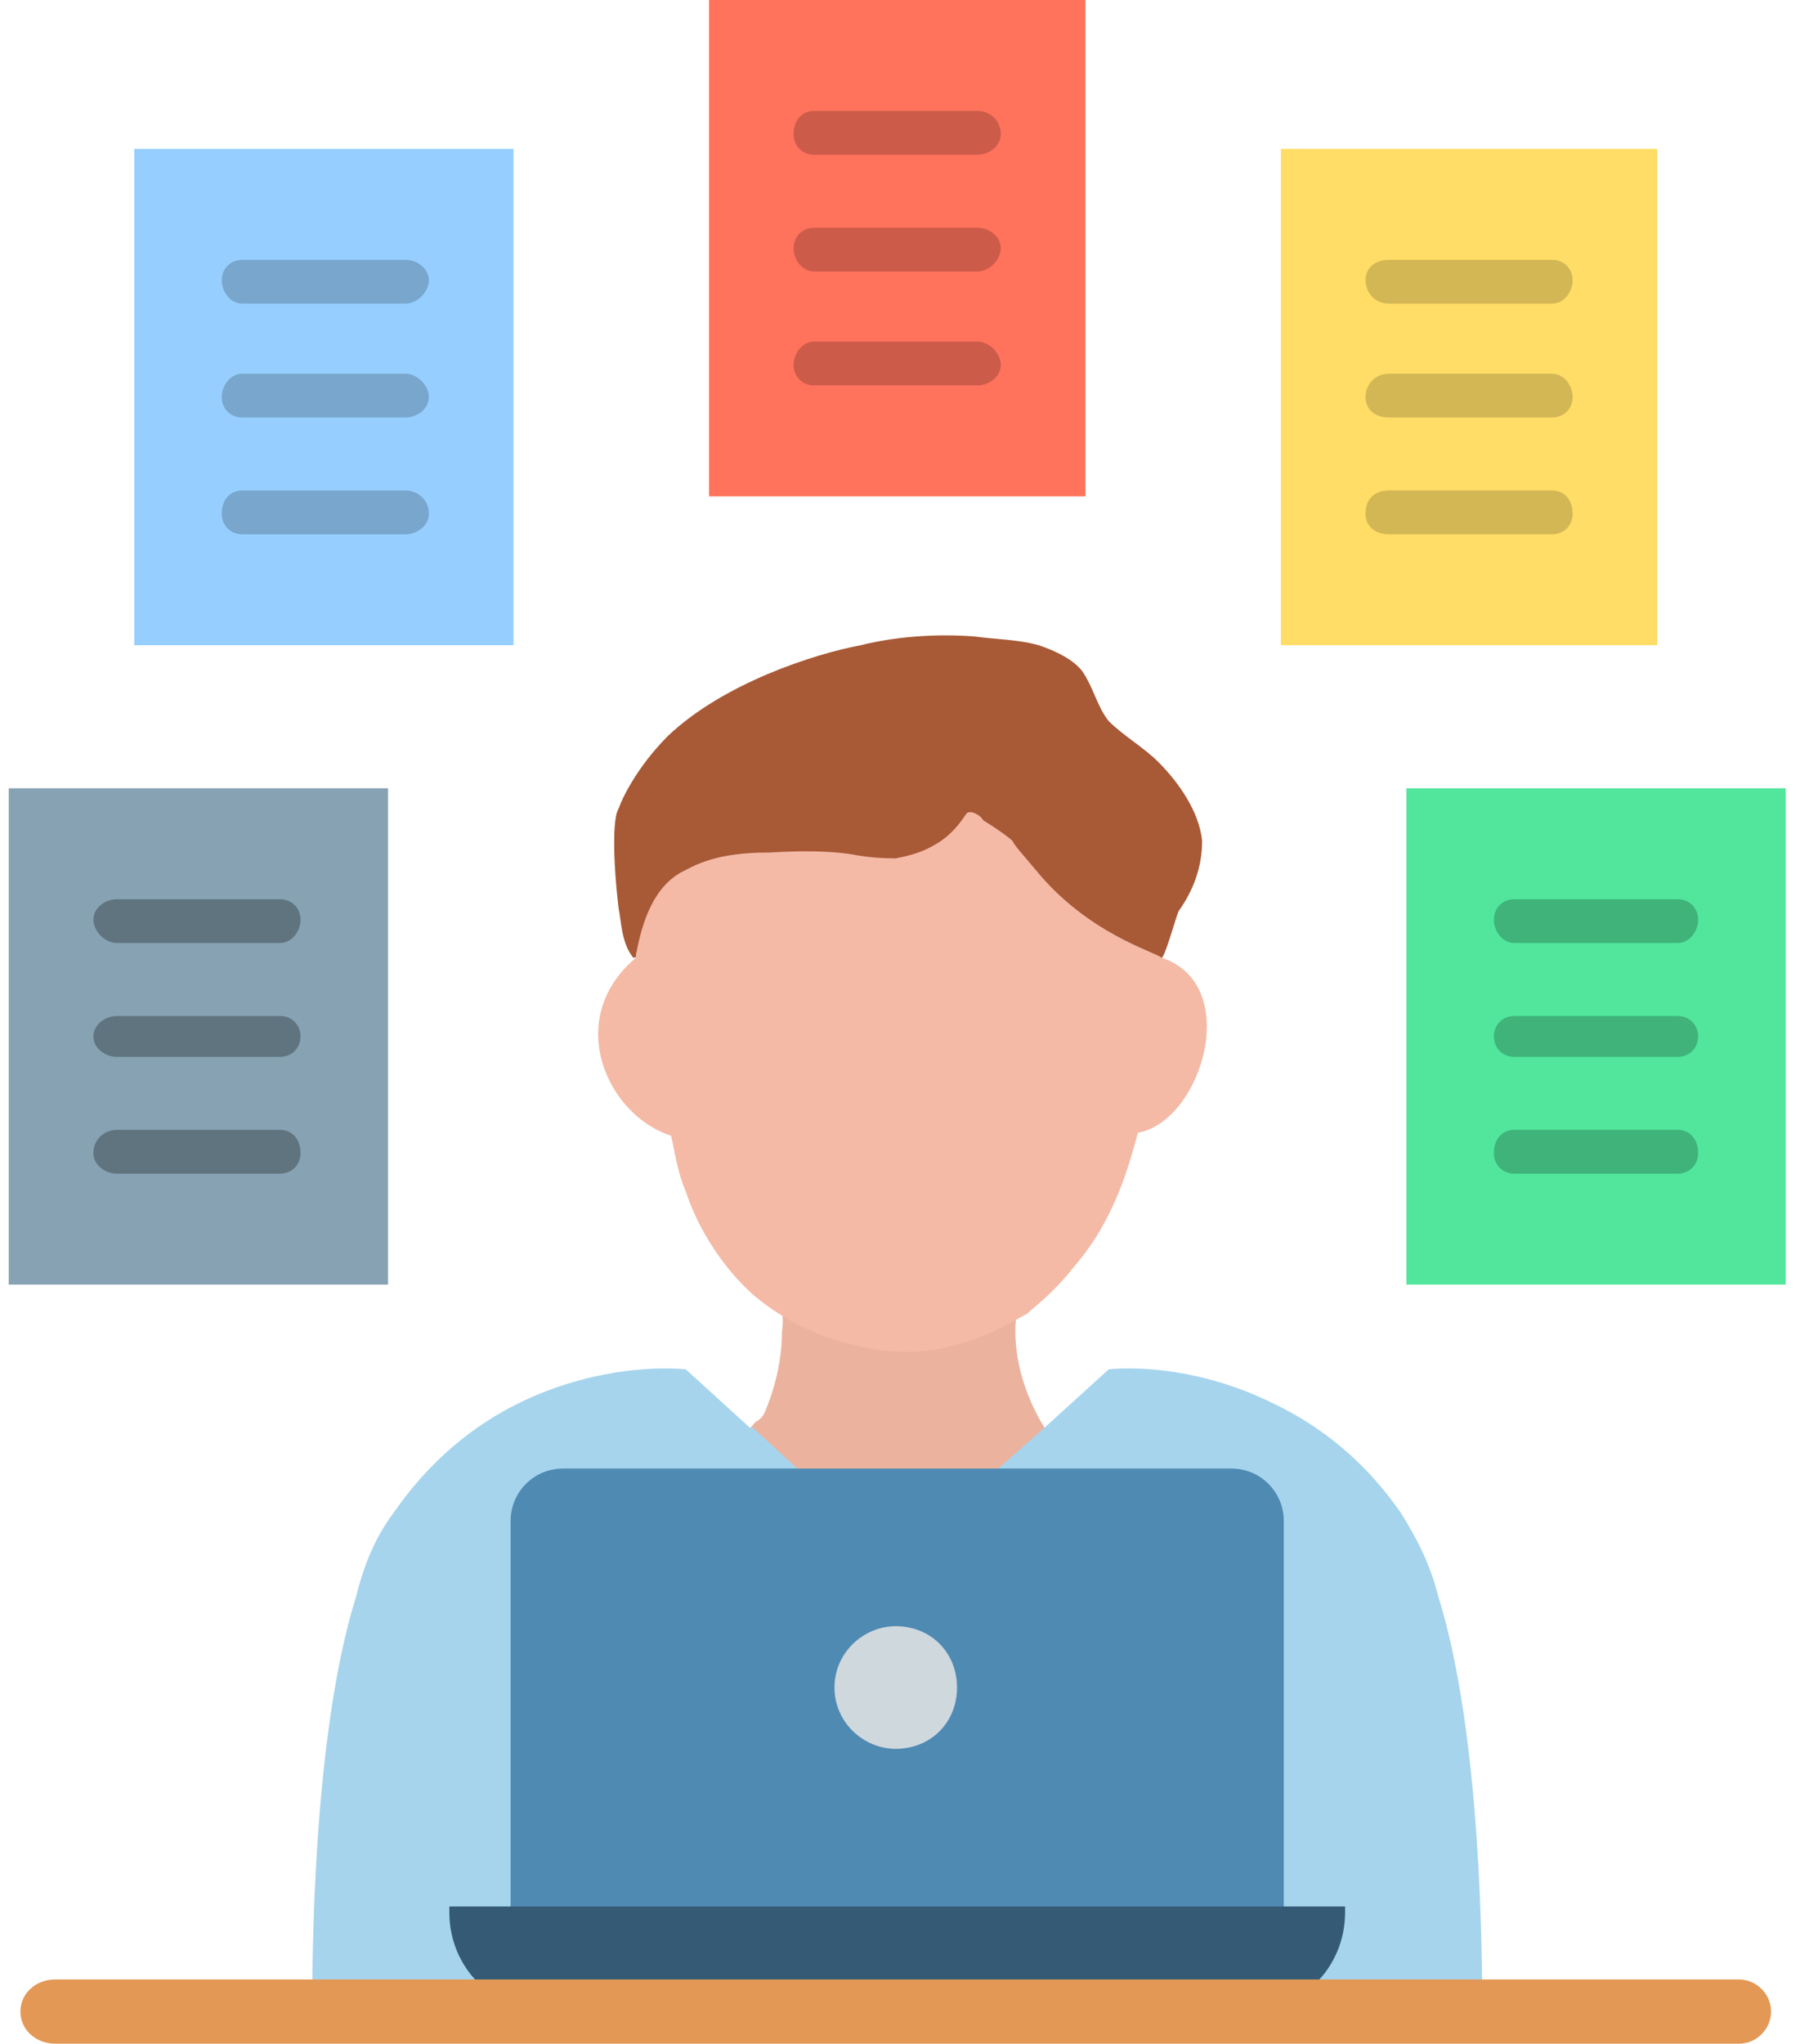<svg version="1.2" xmlns="http://www.w3.org/2000/svg" viewBox="0 0 62 70" width="62" height="70"><style>.a{fill:#ebb39e}.b{fill:#a6d4ed}.c{fill:#f4baa6}.d{fill:#a85936}.e{fill:#4f8ab3}.f{fill:#345a75}.g{fill:#cfd8dd}.h{fill:#e39855}.i{fill:#fd6}.j{fill:#d4b755}.k{fill:#51e69c}.l{fill:#3fb37a}.m{fill:#96cfff}.n{fill:#78a6cc}.o{fill:#87a3b3}.p{fill:#607480}.q{fill:#ff725c}.r{fill:#cc5b4a}</style><path class="a" d="m35 44.3c-0.1 0.4-0.2 0.7-0.2 1.3 0 1.3 0.5 2.5 1 3.3l7.4 7.4h-24l6.7-7.6q0.2-0.1 0.3-0.3c0.3-0.7 0.6-1.7 0.6-2.8 0.1-0.7-0.1-0.9-0.2-1.4z"/><path class="b" d="m50.8 68.9h-40.1c0-1.6 0-9.4 1.5-14.2 0.3-1.2 0.7-2.1 1.3-2.9 0.3-0.4 1.6-2.4 4.2-3.7 2.4-1.2 4.7-1.3 5.8-1.2l2.2 2h0.1l4.9 4.5 5.1-4.5 2.2-2c1.1-0.1 3.3 0 5.7 1.2 2.7 1.3 4 3.3 4.3 3.7 0.5 0.8 1 1.7 1.3 2.9 1.5 4.8 1.5 12.6 1.5 14.2z"/><path class="c" d="m39.8 32.8c2.8 0.9 1.4 5.6-0.8 6-0.3 1.1-0.8 3-2.2 4.6-0.7 0.9-1.4 1.4-1.6 1.6-0.4 0.2-1.3 0.8-2.6 1.1-0.3 0.1-1.6 0.4-3.2 0-0.4-0.1-1.9-0.4-3.4-1.6-0.4-0.3-1.8-1.6-2.5-3.7-0.3-0.7-0.4-1.5-0.5-1.9-2.2-0.7-3.7-4-1.2-6.1l0.5-5.9 8.8-2.2c0 0 4.9 1.3 5 1.4 0.1 0.1 3.7 6.7 3.7 6.7z"/><path class="d" d="m33.1 27.9c-0.2 0.3-0.5 0.7-1 1-0.5 0.3-0.9 0.4-1.4 0.5q-0.7 0-1.3-0.1c-0.5-0.1-1.4-0.2-3-0.1-1 0-2 0.1-2.9 0.6-1.1 0.5-1.5 1.8-1.7 2.9 0 0.1 0 0.1-0.1 0.1q0 0 0 0c-0.4-0.5-0.4-1.2-0.5-1.7-0.2-1.7-0.2-3.1 0-3.4 0.1-0.3 0.6-1.4 1.7-2.5 1.9-1.8 5-2.8 6.6-3.1 1.2-0.3 2.6-0.4 3.9-0.3 0.7 0.1 1.5 0.1 2.2 0.3 0.6 0.2 1.2 0.5 1.5 0.9 0.4 0.6 0.5 1.2 0.9 1.7 0.5 0.5 1.2 0.9 1.7 1.4 0.7 0.7 1.4 1.7 1.5 2.7 0 0.9-0.3 1.7-0.8 2.4-0.1 0.2-0.5 1.7-0.6 1.6-0.2-0.2-2.5-0.8-4.3-3-0.5-0.6-0.7-0.8-0.8-1-0.1-0.1-0.5-0.4-1-0.7-0.1-0.2-0.5-0.4-0.6-0.2z"/><path class="e" d="m42.2 50.3h-22.9c-1 0-1.8 0.8-1.8 1.8v15h26.5v-15c0-1-0.8-1.8-1.8-1.8z"/><path class="f" d="m42.7 68.9h-23.9c-1.9 0-3.4-1.5-3.4-3.4v-0.2h30.7v0.2c0 1.9-1.5 3.4-3.4 3.4z"/><path fill-rule="evenodd" class="g" d="m30.7 59.9c-1.1 0-2.1-0.9-2.1-2.1 0-1.2 1-2.1 2.1-2.1 1.2 0 2.1 0.9 2.1 2.1 0 1.2-0.9 2.1-2.1 2.1z"/><path class="h" d="m59.6 70h-57.7c-0.7 0-1.2-0.5-1.2-1.1 0-0.6 0.5-1.1 1.2-1.1h57.7c0.6 0 1.1 0.5 1.1 1.1 0 0.6-0.5 1.1-1.1 1.1z"/><path fill-rule="evenodd" class="i" d="m56.8 5.1v17h-12.9v-17z"/><path class="j" d="m53.2 10.4h-5.6c-0.5 0-0.8-0.4-0.8-0.8 0-0.4 0.3-0.7 0.8-0.7h5.6c0.4 0 0.7 0.3 0.7 0.7 0 0.4-0.3 0.8-0.7 0.8z"/><path class="j" d="m53.2 14.3h-5.6c-0.5 0-0.8-0.3-0.8-0.7 0-0.4 0.3-0.8 0.8-0.8h5.6c0.4 0 0.7 0.4 0.7 0.8 0 0.4-0.3 0.7-0.7 0.7z"/><path class="j" d="m53.2 18.3h-5.6c-0.5 0-0.8-0.3-0.8-0.7 0-0.5 0.3-0.8 0.8-0.8h5.6c0.4 0 0.7 0.3 0.7 0.8 0 0.4-0.3 0.7-0.7 0.7z"/><path fill-rule="evenodd" class="k" d="m61.2 27v17h-13v-17z"/><path class="l" d="m57.5 32.3h-5.6c-0.4 0-0.7-0.4-0.7-0.8 0-0.4 0.3-0.7 0.7-0.7h5.6c0.4 0 0.7 0.3 0.7 0.7 0 0.4-0.3 0.8-0.7 0.8z"/><path class="l" d="m57.5 36.2h-5.6c-0.4 0-0.7-0.3-0.7-0.7 0-0.4 0.3-0.7 0.7-0.7h5.6c0.4 0 0.7 0.3 0.7 0.7 0 0.4-0.3 0.7-0.7 0.7z"/><path class="l" d="m57.5 40.2h-5.6c-0.4 0-0.7-0.3-0.7-0.7 0-0.5 0.3-0.8 0.7-0.8h5.6c0.4 0 0.7 0.3 0.7 0.8 0 0.4-0.3 0.7-0.7 0.7z"/><path fill-rule="evenodd" class="m" d="m17.6 5.1v17h-13v-17z"/><path class="n" d="m13.9 10.4h-5.6c-0.4 0-0.7-0.4-0.7-0.8 0-0.4 0.3-0.7 0.7-0.7h5.6c0.4 0 0.8 0.3 0.8 0.7 0 0.4-0.4 0.8-0.8 0.8z"/><path class="n" d="m13.9 14.3h-5.6c-0.4 0-0.7-0.3-0.7-0.7 0-0.4 0.3-0.8 0.7-0.8h5.6c0.4 0 0.8 0.4 0.8 0.8 0 0.4-0.4 0.7-0.8 0.7z"/><path class="n" d="m13.9 18.3h-5.6c-0.4 0-0.7-0.3-0.7-0.7 0-0.5 0.3-0.8 0.7-0.8h5.6c0.4 0 0.8 0.3 0.8 0.8 0 0.4-0.4 0.7-0.8 0.7z"/><path fill-rule="evenodd" class="o" d="m13.3 27v17h-13v-17z"/><path class="p" d="m9.6 32.3h-5.6c-0.4 0-0.8-0.4-0.8-0.8 0-0.4 0.4-0.7 0.8-0.7h5.6c0.4 0 0.7 0.3 0.7 0.7 0 0.4-0.3 0.8-0.7 0.8z"/><path class="p" d="m9.6 36.2h-5.6c-0.4 0-0.8-0.3-0.8-0.7 0-0.4 0.4-0.7 0.8-0.7h5.6c0.4 0 0.7 0.3 0.7 0.7 0 0.4-0.3 0.7-0.7 0.7z"/><path class="p" d="m9.6 40.2h-5.6c-0.4 0-0.8-0.3-0.8-0.7 0-0.5 0.4-0.8 0.8-0.8h5.6c0.4 0 0.7 0.3 0.7 0.8 0 0.4-0.3 0.7-0.7 0.7z"/><path fill-rule="evenodd" class="q" d="m37.2 0v17h-12.9v-17z"/><path class="r" d="m33.5 5.3h-5.6c-0.4 0-0.7-0.3-0.7-0.7 0-0.5 0.3-0.8 0.7-0.8h5.6c0.4 0 0.8 0.3 0.8 0.8 0 0.4-0.4 0.7-0.8 0.7z"/><path class="r" d="m33.5 9.3h-5.6c-0.4 0-0.7-0.4-0.7-0.8 0-0.4 0.3-0.7 0.7-0.7h5.6c0.4 0 0.8 0.3 0.8 0.7 0 0.4-0.4 0.8-0.8 0.8z"/><path class="r" d="m33.5 13.2h-5.6c-0.4 0-0.7-0.3-0.7-0.7 0-0.4 0.3-0.8 0.7-0.8h5.6c0.4 0 0.8 0.4 0.8 0.8 0 0.4-0.4 0.7-0.8 0.7z"/></svg>